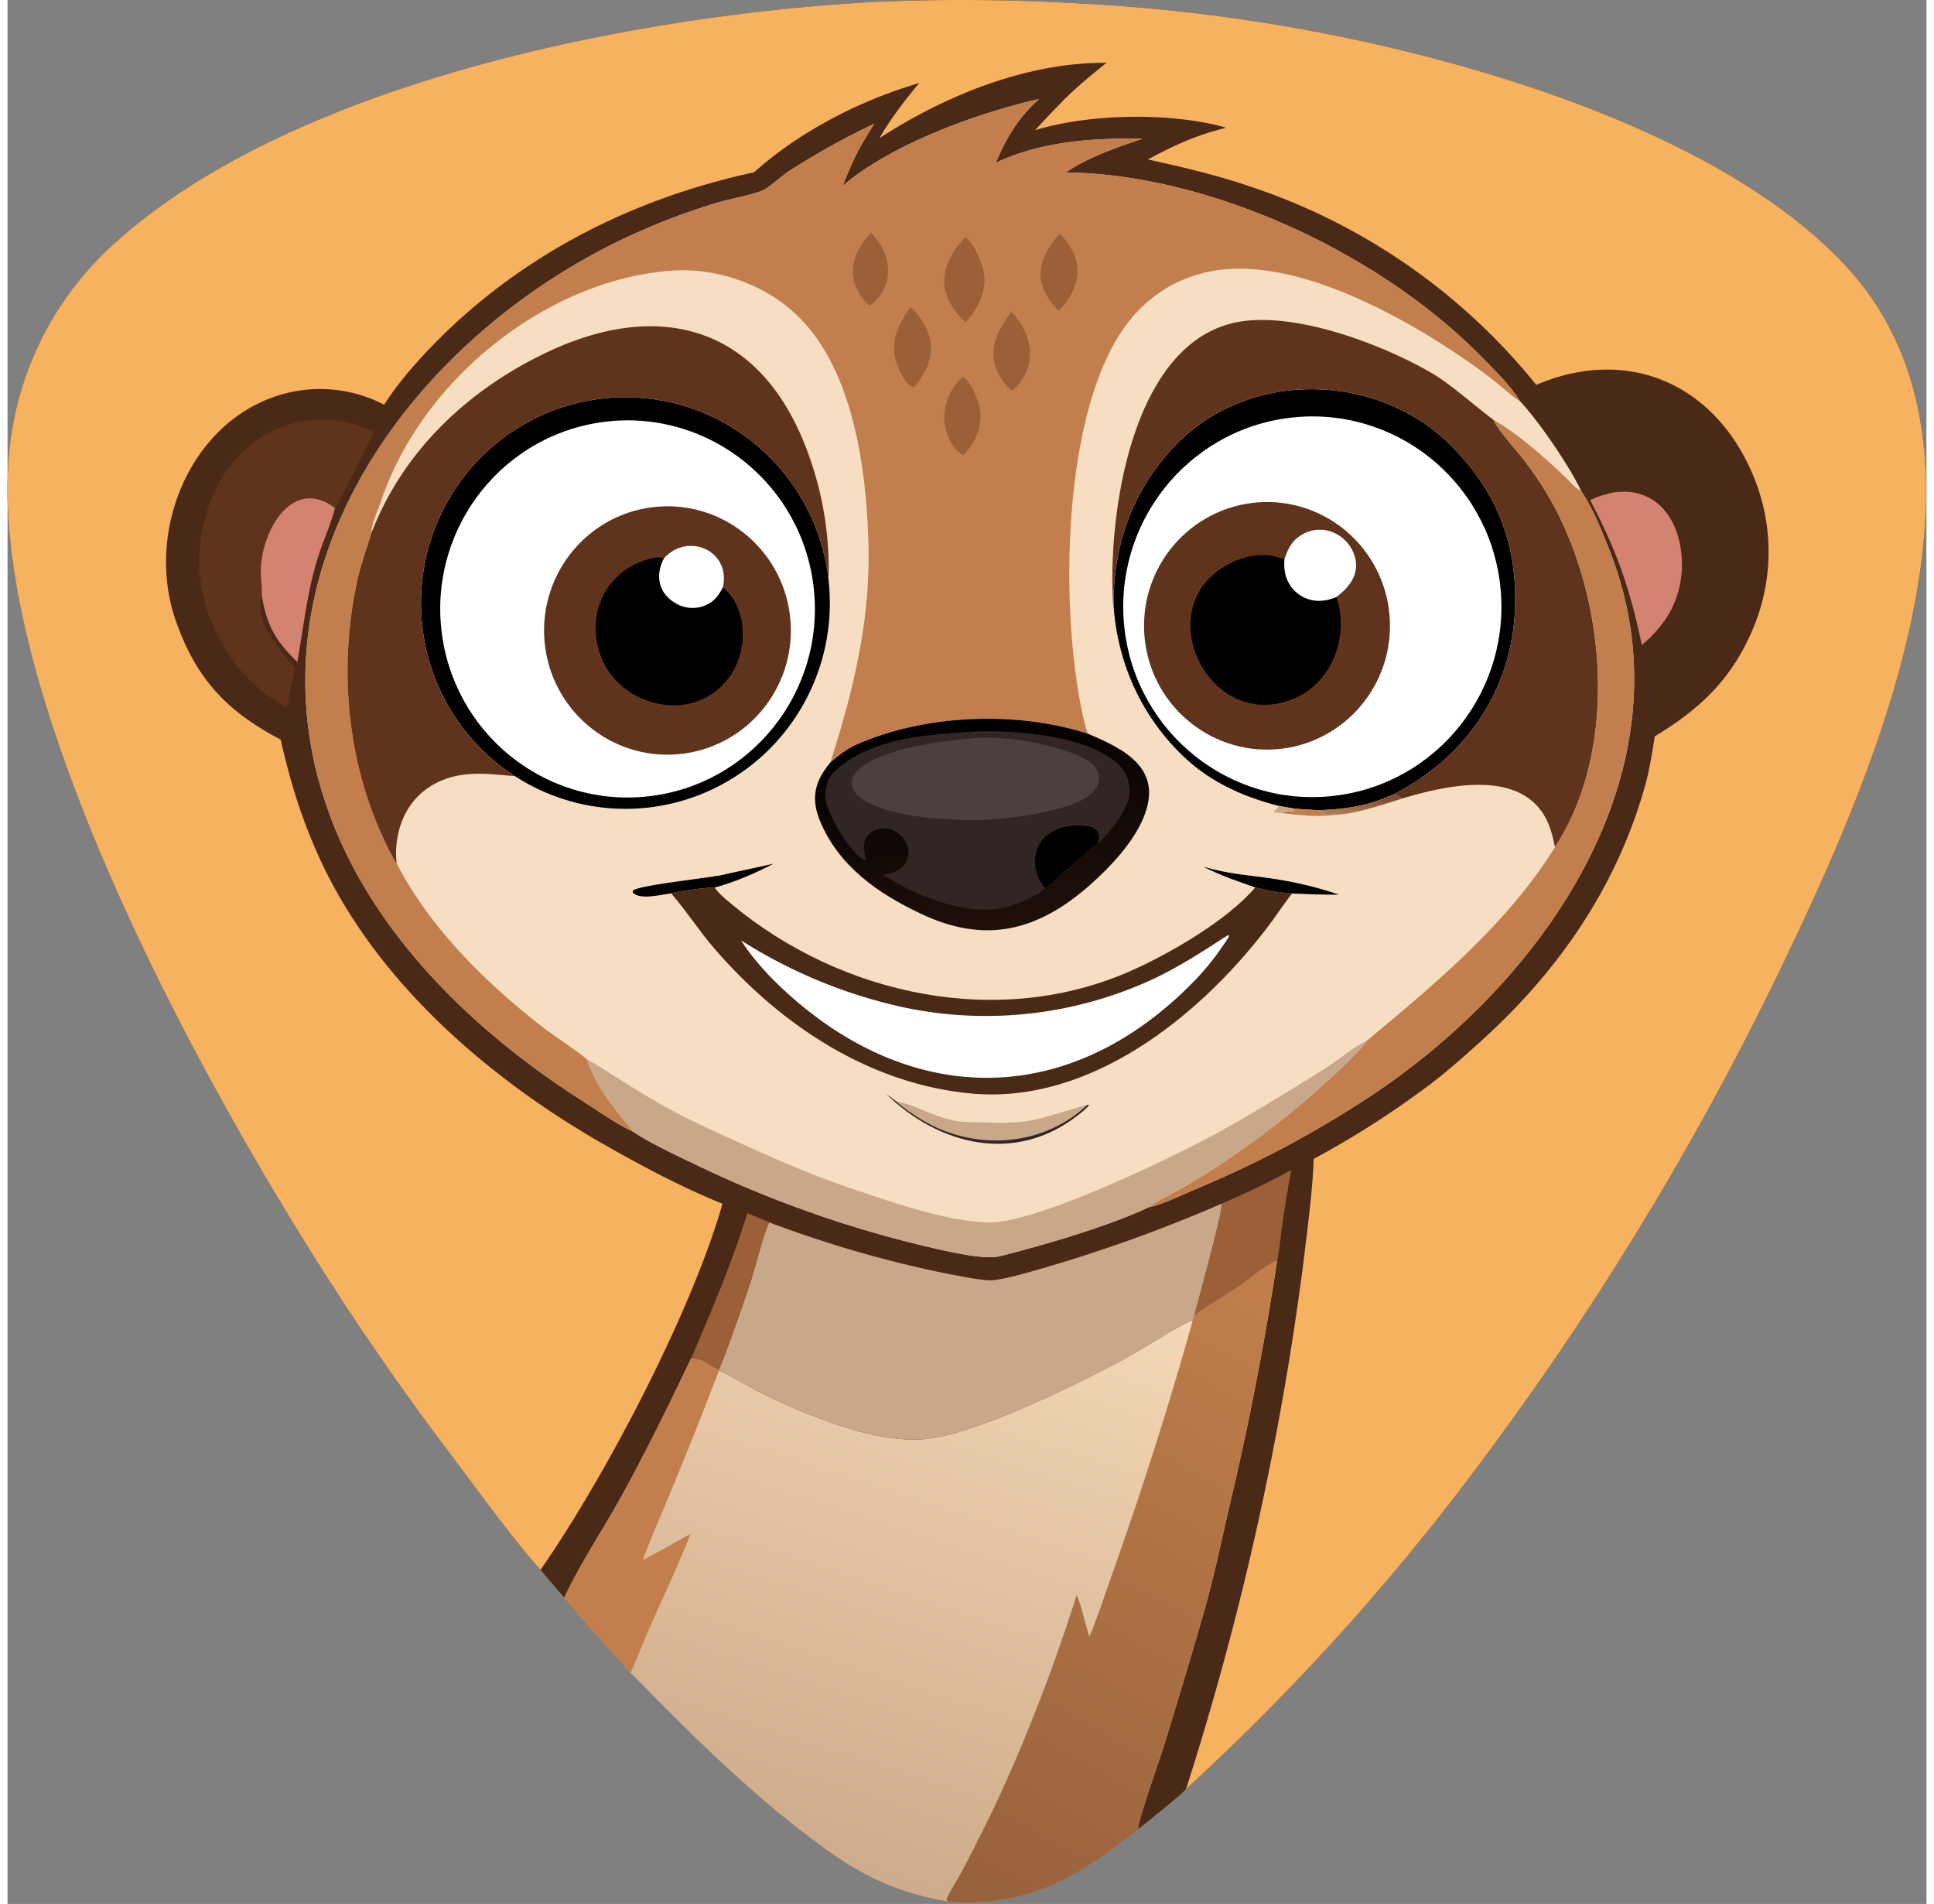 <svg xmlns="http://www.w3.org/2000/svg" width="128" height="126" viewBox="0 0 127 126"><rect x="0" y="0" width="127" height="126" fill="#808080" stroke="none"/><defs><linearGradient id="linear0" x1="368.339" x2="458.843" y1="869.192" y2="588.922" gradientTransform="scale(.14 .141)" gradientUnits="userSpaceOnUse"><stop offset="0" style="stop-color:#ceab8a;stop-opacity:1"/><stop offset="1" style="stop-color:#f4d7b4;stop-opacity:1"/></linearGradient><linearGradient id="linear1" x1="456.578" x2="622.095" y1="898.2" y2="605.717" gradientTransform="scale(.14 .141)" gradientUnits="userSpaceOnUse"><stop offset="0" style="stop-color:#97613d;stop-opacity:1"/><stop offset="1" style="stop-color:#c27f4a;stop-opacity:1"/></linearGradient><linearGradient id="linear2" x1="453.076" x2="472.535" y1="336.651" y2="435.101" gradientTransform="scale(.14 .141)" gradientUnits="userSpaceOnUse"><stop offset="0" style="stop-color:#000;stop-opacity:1"/><stop offset="1" style="stop-color:#20100a;stop-opacity:1"/></linearGradient><linearGradient id="linear3" x1="639.776" x2="637.778" y1="372.465" y2="384.111" gradientTransform="scale(.14 .141)" gradientUnits="userSpaceOnUse"><stop offset="0" style="stop-color:#7d4c34;stop-opacity:1"/><stop offset="1" style="stop-color:#b37e58;stop-opacity:1"/></linearGradient></defs><g id="surface1"><path d="M35.273 103.89c-2.03-2.277-4.136-5.253-5.992-7.699a183 183 0 0 1-5.879-8.23C14.344 74.488-.848 47.555.035 30.992a21.22 21.22 0 0 1 7.098-14.937C19.016 5.335 41.957.94 57.523.12c4.457-.191 8.922-.156 13.38.106 4.84.246 9.66.796 14.433 1.648 11.531 2.043 28.352 6.969 36.46 15.875 10.876 11.941 2.145 32.488-3.757 44.918A198.7 198.7 0 0 1 98.145 95.91a153.6 153.6 0 0 1-20.149 22.488c-.508.551-2.492 2.102-3.172 2.657-3.984 3.199-7.316 5.148-12.527 4.808-3.984-.707-6.234-1.98-9.414-4.414-4.258-3.258-7.922-6.933-11.66-10.75-1.391-1.535-3.082-3.406-4.383-4.969Zm0 0" style="stroke:none;fill-rule:nonzero;fill:#4b2917;fill-opacity:1"/><path d="M35.273 103.89c-2.03-2.277-4.136-5.253-5.992-7.699a183 183 0 0 1-5.879-8.23C14.344 74.488-.848 47.555.035 30.992a21.22 21.22 0 0 1 7.098-14.937C19.016 5.335 41.957.94 57.523.12c4.457-.191 8.922-.156 13.38.106 4.84.246 9.66.796 14.433 1.648 11.531 2.043 28.352 6.969 36.46 15.875 10.876 11.941 2.145 32.488-3.757 44.918A198.7 198.7 0 0 1 98.145 95.91a153.6 153.6 0 0 1-20.149 22.488 196 196 0 0 0 7.777-34.906c.25-2.129.602-4.68.676-6.8a60 60 0 0 0 7.184-4.547c1.398-1.012 2.738-2.204 4.023-3.372 5.028-4.562 8.867-10.148 10.715-16.753.309-1.102.469-2.168.652-3.293 3.047-1.836 5.157-3.852 6.551-7.25a13.06 13.06 0 0 0-.039-10.004c-2.535-6.078-8.297-8.59-14.36-6.004a40.8 40.8 0 0 0-18.886-13.11c-2.383-.808-4.383-1.265-6.816-1.808 1.746-.942 3.23-1.621 5.191-2.098-3.652-1.039-9.05-.941-12.664.164 1.953-2.086 2.45-2.637 4.73-4.457-5.218-.055-10.695 2.164-15.02 4.985.673-1.207 1.74-2.594 2.63-3.649-3.856 1.121-7.938 3.207-10.934 5.91q-.298.059-.597.13c-8.016 1.839-15.301 5.652-21.032 11.694-.992 1.051-2.086 2.332-2.851 3.555a9.17 9.17 0 0 0-6.934-.637c-5.988 1.836-8.863 9.106-6.879 14.864 1.344 3.894 3.395 6.066 6.961 7.933.61 2.664 1.258 4.84 2.352 7.352 3.664 8.402 11.23 14.969 19.015 19.422 2.52 1.437 5.188 2.86 7.875 3.941-2.035 7.156-7.738 18.04-12.043 24.23m0 0" style="stroke:none;fill-rule:nonzero;fill:#f7b25f;fill-opacity:1"/><path d="M78.55 87.043c1.2-.883 2.622-1.613 3.802-2.566.226-.184 1.425-1.063 1.671-1.04a198 198 0 0 1-3.187 16.372c-.555 2.433-.996 4.57-1.695 7.011a412 412 0 0 1-2.676 8.926c-.25.79-1.692 4.863-1.64 5.309-3.985 3.199-7.317 5.148-12.528 4.808-3.984-.707-6.234-1.98-9.414-4.414-4.258-3.258-7.922-6.933-11.66-10.75-1.391-1.535-3.082-3.406-4.383-4.969 1.172-2.464 2.707-4.707 4.004-7.101 1.558-2.867 3-5.79 4.398-8.738.793-.008 1.203.492 1.848.757v.04c.633.28 1.844 1.007 2.535 1.359 1.75.898 3.566 1.66 5.434 2.285 1.773.582 3.68 1.043 5.562.91 3.293-.23 10.5-3.77 13.488-5.426 1.426-.793 2.778-1.703 4.239-2.449l.082.07Zm0 0" style="stroke:none;fill-rule:nonzero;fill:url(#linear0)"/><path d="M78.55 87.043c1.2-.883 2.622-1.613 3.802-2.566.226-.184 1.425-1.063 1.671-1.04a198 198 0 0 1-3.187 16.372c-.555 2.433-.996 4.57-1.695 7.011a412 412 0 0 1-2.676 8.926c-.25.79-1.692 4.863-1.64 5.309-3.985 3.199-7.317 5.148-12.528 4.808l-.16-.117c.047-.273.789-1.465.984-1.832 1.082-2.055 2.152-4.176 3.09-6.3a117 117 0 0 0 4.547-12.063c.305.668.578 1.972.84 2.77.547-1.29 1.207-3.313 1.699-4.684a260 260 0 0 0 5.133-16.2Zm0 0" style="stroke:none;fill-rule:nonzero;fill:url(#linear1)"/><path d="M45.242 89.89c.793-.007 1.203.493 1.848.758v.04a304 304 0 0 1-3.274 8.21c-.586 1.438-1.25 2.883-1.77 4.336 1.028-.492 2.114-1.175 3.153-1.718-1.023 2.644-2.383 5.296-3.43 7.945-.148.375-.359.883-.546 1.238-1.391-1.535-3.082-3.406-4.383-4.969 1.172-2.464 2.707-4.707 4.004-7.101 1.558-2.867 3-5.79 4.398-8.738m0 0" style="stroke:none;fill-rule:nonzero;fill:#c27e4c;fill-opacity:1"/><path d="M80.36 79.652c.124.352-1.575 6.489-1.81 7.391l-.12.394-.082-.07c-1.461.746-2.813 1.656-4.239 2.45-2.988 1.656-10.195 5.195-13.488 5.425-1.883.133-3.789-.328-5.562-.91a39 39 0 0 1-5.434-2.285c-.691-.352-1.902-1.078-2.535-1.36v-.039a117 117 0 0 0 2.101-5.867c.36-1.133.762-2.851 1.211-3.898q.059.022.11.05c3.992 1.493 8.187 2.7 12.37 3.489.587.11 1.829.355 2.368.297.883-.098 2.078-.453 2.941-.696a98 98 0 0 0 12.168-4.37m0 0" style="stroke:none;fill-rule:nonzero;fill:#c9a88a;fill-opacity:1"/><path d="M80.36 79.652a51 51 0 0 0 4.597-2.222 93 93 0 0 0-.605 3.738c-.079.574-.207 1.738-.329 2.27-.246-.024-1.445.855-1.671 1.039-1.18.953-2.602 1.683-3.801 2.566.234-.902 1.933-7.04 1.808-7.39m-31.394.632q.72.287 1.437.598c-.449 1.047-.851 2.765-1.21 3.898a117 117 0 0 1-2.102 5.867c-.645-.265-1.055-.765-1.848-.757 1.414-3.297 2.637-6.149 3.723-9.606m0 0" style="stroke:none;fill-rule:nonzero;fill:#9b6038;fill-opacity:1"/><path d="M55.258 12.313c3.215-2.762 8.898-4.825 13.004-5.754-1.38 1.242-2.125 2.504-2.856 4.214 3.008-1.421 6.442-1.648 9.703-1.593-1.742.593-3.535 1.203-5.074 2.23 9.57.121 20.781 5.356 27.492 12.18.813.828 1.993 1.969 2.567 2.957 1.222 1.281 3.285 4.308 4.043 5.922.836 1.293 1.27 2.406 1.832 3.812 5.789 14.461-4.246 28.739-15.961 36.387-3.766 2.46-7.363 4.352-11.516 6.086-.805.336-2.152 1.012-2.969 1.133-2.46 1.21-7.12 2.562-9.828 3.242-.965.246-3.062-.23-4.11-.461a75 75 0 0 1-16.304-5.723c-1.027-.488-2.945-1.402-3.863-2.047-1.02-.441-2.664-1.597-3.625-2.207-6.313-4.062-12.328-9.675-15.555-16.582-8.074-17.273 4.39-34.379 20.215-41.062a43 43 0 0 1 4.703-1.684c.867-.246 1.957-.43 2.758-.734.45-.172 1.313-.988 1.832-1.32a50 50 0 0 1 5.613-3.118c-1.101 1.743-1.328 2.243-2.101 4.121m0 0" style="stroke:none;fill-rule:nonzero;fill:#f7dec2;fill-opacity:1"/><path d="M55.258 12.313c3.215-2.762 8.898-4.825 13.004-5.754-1.38 1.242-2.125 2.504-2.856 4.214 3.008-1.421 6.442-1.648 9.703-1.593-1.742.593-3.535 1.203-5.074 2.23 9.57.121 20.781 5.356 27.492 12.18.813.828 1.993 1.969 2.567 2.957-.5-.297-1.043-.813-1.508-1.188a36 36 0 0 0-2.07-1.535c-4.399-3.027-11.676-7.043-17.137-5.816-2.52.566-4.477 2.043-5.844 4.23-3.785 6.055-3.883 18.606-2.293 25.45.07.304.149.59.278.874-4.735-1.535-10.797-1.304-15.383.735-.559.246-1.219.754-1.676 1.16 1.555-4.91 2.668-9.437 2.512-14.617-.149-4.942-1.024-11.438-4.746-14.996-2.086-2.016-5.313-3.137-8.2-2.938-8.394.574-16.683 7.309-19.324 15.305-.191.57-.637 1.477-.613 2.047-.317 1.031-.695 2.047-.926 3.101-1.34 6.032-.66 12.707 2.242 18.192.098.187.219.437.352.597 2.199 4.266 5.851 7.856 9.59 10.774.675.527 2.55 1.77 3.015 2.203.543 1.559 1.227 2.477 2.235 3.766.14.18.761.898.82 1.007-1.02-.441-2.664-1.597-3.625-2.207-6.313-4.062-12.328-9.675-15.555-16.582-8.074-17.273 4.39-34.379 20.215-41.062a43 43 0 0 1 4.703-1.684c.867-.246 1.957-.43 2.758-.734.45-.172 1.313-.988 1.832-1.32a50 50 0 0 1 5.613-3.118c-1.101 1.743-1.328 2.243-2.101 4.121m0 0" style="stroke:none;fill-rule:nonzero;fill:#c27e4c;fill-opacity:1"/><path d="M63.39 15.7c.684.534 1.27 2 1.27 2.866.004 1.016-.582 2.04-1.25 2.758-1.965-1.773-1.789-3.804-.02-5.625m-3.64 4.629c.05.024.113.043.152.086 1.614 1.813 1.602 3.402.09 5.211-.637-.098-1.183-1.527-1.281-2.11-.203-1.187.398-2.253 1.039-3.187m3.484 4.598c.664.457 1.184 1.898 1.164 2.695-.02.938-.5 1.86-1.144 2.512-.82-.41-1.305-1.774-1.25-2.649a3.68 3.68 0 0 1 1.23-2.558m3.192-4.289c.039.043.082.082.12.125 1.403 1.539 1.602 3.644-.058 5.105-.601-.488-1.074-1.25-1.199-2.015-.215-1.282.469-2.23 1.137-3.215m3.184-5.157c.078.06.156.11.222.184 1.461 1.629 1.215 3.399-.25 4.879-.062-.031-.102-.035-.144-.086-1.622-1.832-1.27-3.258.171-4.977m-12.457-.062c1.399 1.398 1.621 3.516-.074 4.805a.7.7 0 0 1-.156-.118c-1.508-1.543-1.14-3.285.23-4.687m0 0" style="stroke:none;fill-rule:nonzero;fill:#9b6038;fill-opacity:1"/><path d="M73.2 40.05c-.036-3.933 1.25-7.53 3.937-10.41 4.879-5.265 13.629-5.093 18.554.008 2.727 2.825 4.075 5.965 4.094 9.926.028 5.719-3.055 10.453-8.058 12.989-1.75.785-3.043.976-4.965 1.058l-1.59-.105-1.055-.188c-2.219-.566-4.324-1.484-6.039-3.039-2.926-2.652-4.617-6.305-4.879-10.238m0 0" style="stroke:none;fill-rule:nonzero;fill:#000;fill-opacity:1"/><path d="M84.871 27.648c6.871-.828 13.11 4.118 13.914 11.04s-4.125 13.187-11 13.98c-6.855.793-13.055-4.148-13.86-11.047-.8-6.898 4.095-13.148 10.946-13.973m0 0" style="stroke:none;fill-rule:nonzero;fill:#fff;fill-opacity:1"/><path d="M82.758 33.246c4.484-.332 8.387 3.059 8.715 7.57.324 4.516-3.043 8.442-7.528 8.77-4.48.324-8.379-3.063-8.707-7.574-.324-4.508 3.04-8.434 7.52-8.766m0 0" style="stroke:none;fill-rule:nonzero;fill:#60341c;fill-opacity:1"/><path d="M84.508 37.02c.242-.762.547-1.333 1.305-1.72a2.3 2.3 0 0 1 1.765-.128 2.5 2.5 0 0 1 1.453 1.3c.563 1.204-.004 2.208-.969 2.946l-.117.09c.852 2.472-.21 5.52-2.632 6.64-5.758 2.664-10.094-6.18-4.239-8.941 1.125-.527 2.254-.648 3.434-.187m0 0" style="stroke:none;fill-rule:nonzero;fill:#000;fill-opacity:1"/><path d="M84.508 37.02c.242-.762.547-1.333 1.305-1.72a2.3 2.3 0 0 1 1.765-.128 2.5 2.5 0 0 1 1.453 1.3c.563 1.204-.004 2.208-.969 2.946l-.117.09a2.9 2.9 0 0 1-1.215.254 2.28 2.28 0 0 1-1.628-.75c-.516-.582-.645-1.239-.594-1.992m0 0" style="stroke:none;fill-rule:nonzero;fill:#fff;fill-opacity:1"/><path d="M33.582 51.363c-5.297-3.422-7.547-10.07-5.426-16.039 2.117-5.965 8.043-9.672 14.297-8.941s11.18 5.707 11.883 12.004c.586 5.218-1.867 10.316-6.305 13.09a13.44 13.44 0 0 1-14.449-.114m0 0" style="stroke:none;fill-rule:nonzero;fill:#000;fill-opacity:1"/><path d="M39.719 27.89c6.808-.73 12.918 4.231 13.644 11.087.727 6.851-4.207 13-11.011 13.73-6.809.73-12.918-4.23-13.645-11.086-.727-6.851 4.207-13 11.012-13.73m0 0" style="stroke:none;fill-rule:nonzero;fill:#fff;fill-opacity:1"/><path d="M43.074 33.527c4.477-.332 8.38 3.035 8.742 7.535.36 4.504-2.96 8.458-7.433 8.852-4.512.395-8.485-2.984-8.848-7.527-.363-4.547 3.02-8.524 7.54-8.86m0 0" style="stroke:none;fill-rule:nonzero;fill:#60341c;fill-opacity:1"/><path d="M43.445 36.945c1.59-1.758 4.438-.504 3.903 1.918 1.367 1.184 1.609 3.239.988 4.875a4.5 4.5 0 0 1-2.418 2.567c-2.461 1.066-5.598-.262-6.602-2.758-1.027-2.547.012-5.36 2.606-6.375.383-.149 1.152-.39 1.523-.227m0 0" style="stroke:none;fill-rule:nonzero;fill:#000;fill-opacity:1"/><path d="M43.445 36.945c1.59-1.758 4.438-.504 3.903 1.918-.317.59-.59.977-1.243 1.23a2.17 2.17 0 0 1-1.726-.085c-1.25-.617-1.574-1.856-.934-3.063m0 0" style="stroke:none;fill-rule:nonzero;fill:#fff;fill-opacity:1"/><path d="M73.2 40.05c-.013-.058-.032-.128-.036-.187-.352-5.91 1.277-17.48 8.484-18.59 3.793-.582 9.387 1.536 12.645 3.438 1.215.71 2.848 2.176 4.055 3.074.261.63 1.406 1.89 1.863 2.465q.854 1.085 1.574 2.258c4.012 6.57 4.977 16.906.633 23.547-.078-.332-.152-.672-.25-1-1.281-4.371-6.723-3.153-9.86-2.211-.18-.164-.351-.2-.581-.282 5.003-2.535 8.085-7.269 8.058-12.988-.02-3.96-1.367-7.101-4.094-9.926-4.925-5.101-13.675-5.273-18.554-.007-2.688 2.879-3.973 6.476-3.938 10.41M24.09 35.258c2.101-5.461 6.473-9.54 11.715-11.992 7.09-3.325 13.566-1.84 16.785 5.726a22.25 22.25 0 0 1 1.746 9.395c-.703-6.297-5.629-11.274-11.883-12.004s-12.18 2.976-14.297 8.941c-2.12 5.969.13 12.617 5.426 16.04-1.61-.126-3.11-.368-4.664.214-1.961.73-3.05 2.438-3.191 4.5q-.04.536.03 1.07c-.132-.16-.253-.41-.35-.597-2.903-5.485-3.583-12.16-2.243-18.192.23-1.054.61-2.07.926-3.101m0 0" style="stroke:none;fill-rule:nonzero;fill:#60341c;fill-opacity:1"/><path d="M54.46 50.457c.458-.406 1.118-.914 1.677-1.16 4.586-2.04 10.648-2.27 15.383-.734 2.449 1.035 5.003 2.32 3.66 5.554-.692 1.66-2.196 3.258-3.5 4.414-3.477 3.086-6.946 3.973-11.235 1.938-2.84-1.344-5.445-3.137-6.699-6.2-.594-1.507-.297-2.601.715-3.812m0 0" style="stroke:none;fill-rule:nonzero;fill:url(#linear2)"/><path d="M57.934 57.898c.53-.101 1.113-.234 1.445-.703.805-1.164-.477-2.707-1.805-2.308-1.394.422-.71 1.824-.789 2.05-.828-.19-2.812-3.367-2.664-4.398.098-.68.184-1.098.727-1.586 2.422-2.187 6.218-2.363 9.324-2.55 2.71-.083 7.324.292 9.367 2.19.469.438.734 1.122.727 1.774-.012 1.11-1.235 2.621-2.008 3.383l-.09-.012c-.305.184-.715.653-1.016.91-.824.711-1.664 1.403-2.476 2.125-.383.473-1.996 1.122-2.633 1.274-2.613.625-5.938-.785-8.11-2.149m0 0" style="stroke:none;fill-rule:nonzero;fill:#322625;fill-opacity:1"/><path d="M68.676 58.773c-.07-.086-.13-.156-.192-.246a2.62 2.62 0 0 1-.433-1.988c.3-1.578 2.082-2.094 3.46-1.855.622.109.84.457.657 1.054-.305.184-.715.653-1.016.91-.824.711-1.664 1.403-2.476 2.125m0 0" style="stroke:none;fill-rule:nonzero;fill:#000;fill-opacity:1"/><path d="M63.766 48.871c2.027-.254 6 .39 7.828 1.512.304.203.59.566.629.933.125 1.164-1.153 1.723-2.121 2.036-1.79.574-3.684.8-5.559.914-10.93.14-11.914-4.457-.777-5.395m0 0" style="stroke:none;fill-rule:nonzero;fill:#4c3f40;fill-opacity:1"/><path d="M98.348 27.785c1.605.906 3.437 2.547 4.78 3.82.25.239.743.817 1.009.864.836 1.293 1.27 2.406 1.832 3.812 5.789 14.461-4.246 28.739-15.961 36.387-3.766 2.46-7.363 4.352-11.516 6.086-.805.336-2.152 1.012-2.969 1.133.348-.278 1.243-.73 1.676-.969q1.15-.632 2.258-1.328a57.8 57.8 0 0 0 9.176-7.25c.324-.317 1.12-1.09 1.316-1.457 4.485-3.723 9.367-7.79 12.469-12.828 4.344-6.64 3.379-16.977-.633-23.547a24 24 0 0 0-1.574-2.258c-.457-.574-1.602-1.836-1.863-2.465m0 0" style="stroke:none;fill-rule:nonzero;fill:#c27e4c;fill-opacity:1"/><path d="M38.363 70.125c.606.293 1.168.691 1.739 1.047 1.105.691 2.218 1.398 3.355 2.031 1.617.899 3.336 1.676 5.02 2.438 2.34 1.062 4.683 2.097 7.117 2.921 2.707.915 6.586 2.313 9.41 2.333 3.043.02 11.312-3.942 14.297-5.508 1.77-.93 3.484-1.961 5.191-3 1.059-.645 2.13-1.29 3.156-1.98.723-.485 1.473-1.122 2.247-1.497a.4.4 0 0 1 .054-.027c-.195.367-.992 1.14-1.316 1.457a57.8 57.8 0 0 1-9.176 7.25q-1.108.696-2.258 1.328c-.433.238-1.328.691-1.676.969-2.46 1.21-7.12 2.562-9.828 3.242-.965.246-3.062-.23-4.11-.461a75 75 0 0 1-16.304-5.723c-1.027-.488-2.945-1.402-3.863-2.047-.059-.109-.68-.828-.82-1.007-1.008-1.29-1.692-2.207-2.235-3.766m0 0" style="stroke:none;fill-rule:nonzero;fill:#c9a88a;fill-opacity:1"/><path d="M86.762 53.621c1.922-.082 3.215-.273 4.965-1.059.23.083.402.118.582.282-1.286.398-3.23 1.074-4.512 1.082-.285-.024-.484.047-.692-.09l.032.008c-.078-.164-.14-.133-.375-.223m0 0" style="stroke:none;fill-rule:nonzero;fill:url(#linear3)"/><path d="m85.172 53.516 1.59.105c.234.09.297.059.375.223l-.032-.008c.207.137.407.066.692.09-.918.164-2.426.008-3.363-.102l.004-.023c.152-.168.285-.012.68-.145Zm0 0" style="stroke:none;fill-rule:nonzero;fill:#c27e4c;fill-opacity:1"/><path d="m84.117 53.328 1.055.188-.055.14c-.394.133-.527-.023-.68.145l-.003.023a3.4 3.4 0 0 1-.594-.082c-.047-.183.117-.023.277-.414m0 0" style="stroke:none;fill-rule:nonzero;fill:#c9a88a;fill-opacity:1"/><path d="M43.914 59.121c.418-.125 2.469-.414 2.898-.39.137.316.856.894 1.137 1.128 7.281 6.047 17.754 8.286 26.54 4.328 2.511-1.132 6.257-3.3 8.09-5.46.913.222 1.503.328 2.437.402-.598.758-1.133 1.598-1.727 2.363-4.504 5.848-11.664 11.555-19.41 10.883-6.785-.594-12.684-4.512-17.055-9.55-1.035-1.192-1.86-2.497-2.851-3.638Zm0 0" style="stroke:none;fill-rule:nonzero;fill:#4b2917;fill-opacity:1"/><path d="M80.777 61.879c.059.055.032.016.047.137-.73 1.109-1.386 1.988-2.312 2.937-8.555 8.762-19.438 8.293-27.914-.191-.72-.742-1.508-1.668-2.055-2.532a33.3 33.3 0 0 0 10.559 4.391 26.3 26.3 0 0 0 16.824-1.879c1.71-.82 3.261-1.828 4.851-2.863m0 0" style="stroke:none;fill-rule:nonzero;fill:#fff;fill-opacity:1"/><path d="m58.156 72.395.688.511c1.406.188 2.781 1.309 4.687 1.344 1.84.031 3.145.207 5-.281.36-.094 2.89-.864 2.93-.86l.117.012c-.148.238-.594.57-.828.75-4.117 3.16-9.117 1.914-12.594-1.476m0 0" style="stroke:none;fill-rule:nonzero;fill:#c9a88a;fill-opacity:1"/><path d="m58.156 72.395.688.511c.418.399.875.692 1.394 1.031 3.442 2.235 8.102 2.079 11.16-.757q.03-.036.063-.07l.117.011c-.148.238-.594.57-.828.75-4.117 3.16-9.117 1.914-12.594-1.476m0 0" style="stroke:none;fill-rule:nonzero;fill:#322625;fill-opacity:1"/><path d="M43.914 59.121c-.668.082-2.078.461-2.535-.059l.012-.128c.406-.36 5.03-.829 5.953-1.04.883-.203 2.386-.511 3.351-.738-1.183.625-2.597 1.235-3.883 1.574-.43-.023-2.48.266-2.898.391m35.231-1.766c1.867.532 2.949.54 4.796.825a25 25 0 0 1 4.18 1.027c-1.094.008-2.016-.035-3.105-.078-.934-.074-1.524-.18-2.438-.402-1.203-.418-2.297-.79-3.433-1.372m0 0" style="stroke:none;fill-rule:nonzero;fill:#000;fill-opacity:1"/><path d="M18.473 46.793c-2.41-1.297-4.094-3.344-5.078-5.902a10.7 10.7 0 0 1 .234-8.184c1.914-4.273 6.32-6.105 10.605-4.14-.39.878-2.082 4.288-2.562 5.054l-.027.094c-.184.672-.48 1.465-.735 2.12-1.012 2.583-1.25 5.274-1.734 7.974-1.395-1.356-2.043-2.438-2.344-4.399-.598 1.621 1.238 3.719 2.211 4.805-.219.87-.39 1.7-.57 2.578m0 0" style="stroke:none;fill-rule:nonzero;fill:#60341c;fill-opacity:1"/><path d="M16.832 39.41c0-.289-.012-.797-.047-1.082-.293-2.504 1.785-7.016 4.887-4.707l-.027.094c-.184.672-.48 1.465-.735 2.12-1.012 2.583-1.25 5.274-1.734 7.974-1.395-1.356-2.043-2.438-2.344-4.399m89.52-6.832q.275-.023.55-.035a3.44 3.44 0 0 1 2.512.96c1.445 1.423 1.7 3.974 1.106 5.829-.38 1.184-.903 1.914-1.739 2.797-.183.18-.418.383-.617.559-.781-3.711-1.629-6.172-3.418-9.586.563-.274 1.004-.399 1.606-.524m0 0" style="stroke:none;fill-rule:nonzero;fill:#d58371;fill-opacity:1"/></g></svg>